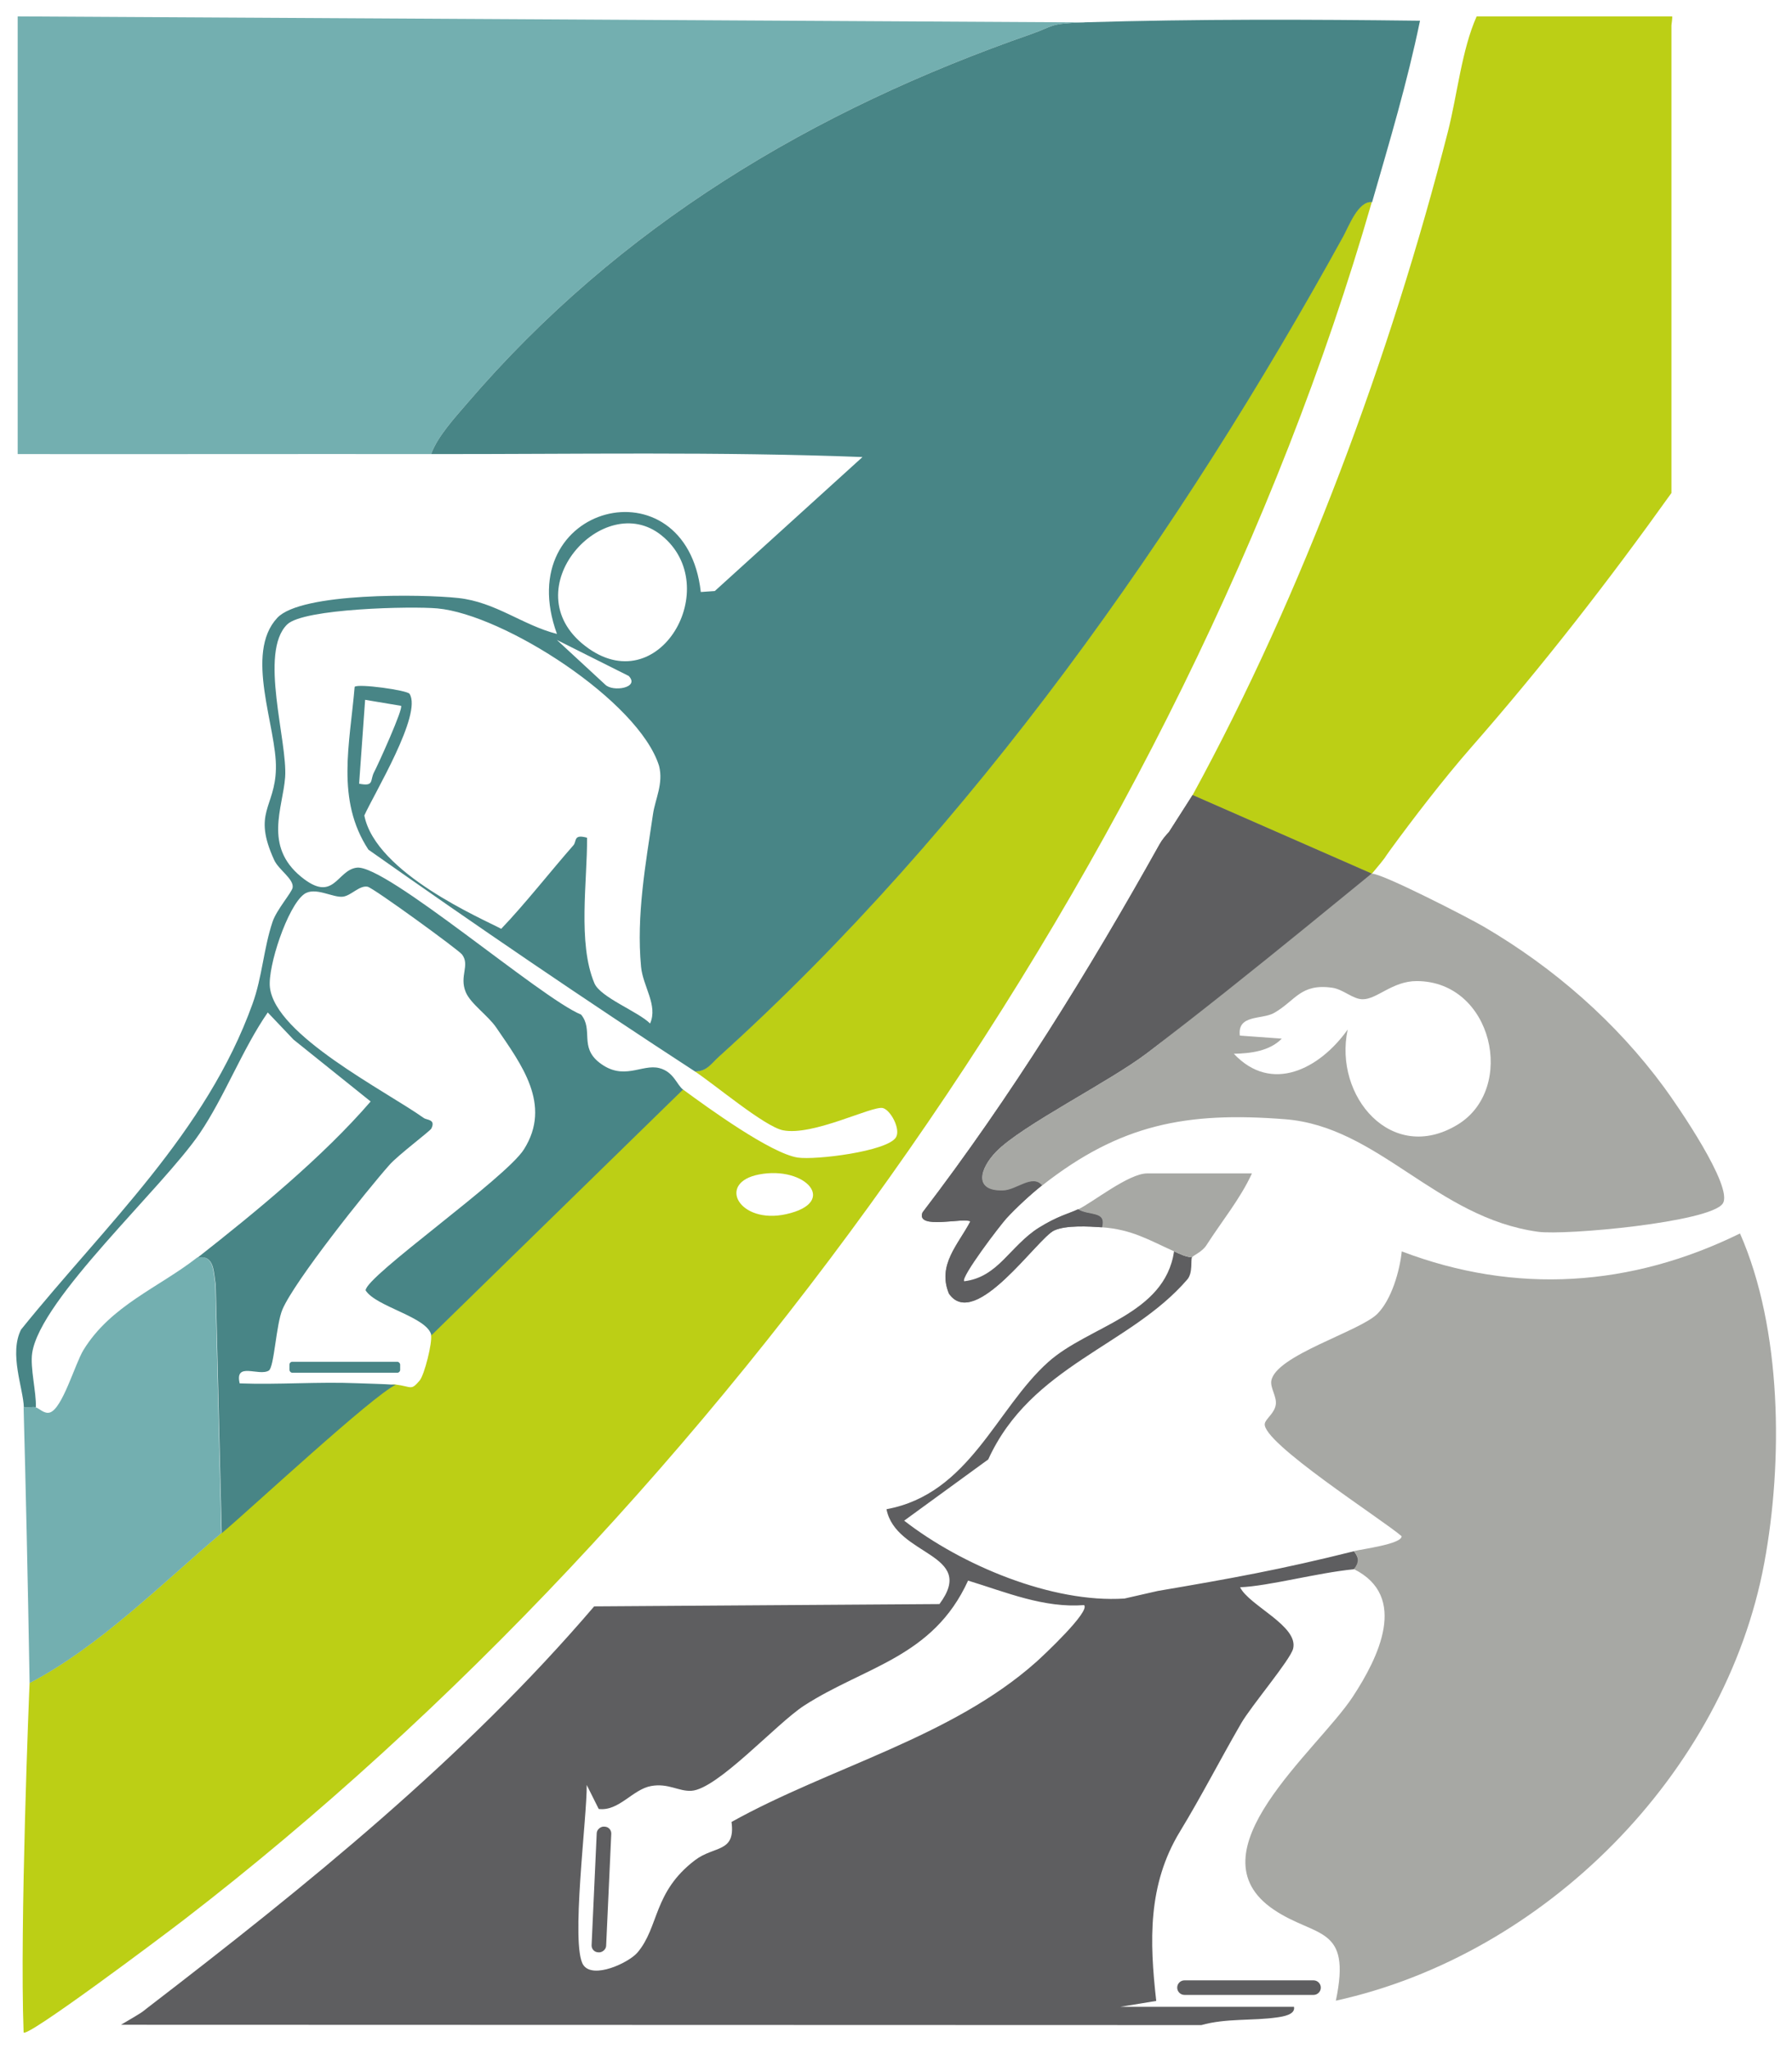 <?xml version="1.0" encoding="UTF-8"?>
<svg xmlns="http://www.w3.org/2000/svg" id="Vrstva_1" data-name="Vrstva 1" version="1.1" viewBox="0 0 224 256">
  <defs>
    <style>
      .cls-1 {
        fill: #73afb0;
      }

      .cls-1, .cls-2, .cls-3, .cls-4, .cls-5, .cls-6 {
        stroke-width: 0px;
      }

      .cls-2 {
        fill: #a7a8a4;
      }

      .cls-3 {
        fill: #bccf15;
      }

      .cls-4 {
        fill: #807f7f;
      }

      .cls-5 {
        fill: #5e5e60;
      }

      .cls-6 {
        fill: #488586;
      }
    </style>
  </defs>
  <g>
    <path class="cls-3" d="M171.47,25.26c-23.46,81.44-81.45,162.93-148.37,214.5-2.92,2.25-20.02,15.07-20.15,14.14-.5-13.22.71-43.01.75-43.65,8.67-4.53,16.4-12.3,23.97-18.73,3.87-3.28,18.54-18.95,21.75-18.55,2.09.26,1.92.81,3.03-.49.61-.71,1.61-4.78,1.43-5.68l31.46-30.71c3.12,2.29,11,8.01,14.38,8.53,2.18.33,11.16-.76,12.27-2.52.63-1.01-.66-3.43-1.64-3.67-1.32-.31-8.74,3.53-12.48,2.78-2.3-.46-8.6-5.78-11.04-7.37,1.48.02,2.07-1.02,3.01-1.86,31.63-28.53,57.82-65.79,78.03-102.47.69-1.26,1.89-4.49,3.6-4.27h0ZM94.88,146.73c-5.36,1.03-2.48,6.26,3.39,4.96,6.59-1.46,2.42-6.08-3.39-4.96Z"></path>
    <path class="cls-5" d="M149,157.09c-.18.27.13,1.92-.58,2.75-7.17,8.33-19.53,10.74-24.89,22.49l-10.51,7.65c7.15,5.56,18.49,10.32,27.54,9.73l4.17-.95c9.18-1.56,15.39-2.68,24.51-4.96.65.76.99,2.15,0,2.25-4.61.45-10.65,2.11-14.23,2.25,1.13,2.3,7.33,4.83,6.63,7.67-.34,1.39-5.24,7.16-6.49,9.32-2.68,4.63-4.96,9.1-7.65,13.52-4.06,6.66-3.81,13.74-2.97,21.17l-4.5.74h21.72c.2.98-1.39,1.21-2.05,1.31-3.14.46-6.41.09-9.53.97l-135.05-.04c2.95-1.73,2.48-1.47,3.32-2.12,19.83-15.23,39.57-31.13,55.83-50.15l43.16-.29c4.76-6.38-5.45-5.94-6.62-11.85,10.39-1.91,13.69-12.55,20.21-18.38,5.08-4.55,14.56-5.88,15.74-13.84.73.33,1.42.69,2.25.75h0ZM135.51,200.53c-5.05.39-9.78-1.62-14.5-3.06-4.39,9.61-12.89,10.71-20.5,15.62-3.46,2.24-10.83,10.45-14.09,10.64-1.6.09-2.88-.98-5.02-.6-2.34.42-4.02,3.18-6.56,2.87l-1.5-3c.06,3.92-2.06,20.11-.42,22.5,1.23,1.79,5.68-.29,6.76-1.56,2.73-3.21,1.95-7.55,7.19-11.54,2.42-1.84,5.09-.9,4.57-4.78,12.3-6.84,27.48-10.55,38.08-19.98.8-.71,6.86-6.37,5.98-7.12h0Z"></path>
    <path class="cls-1" d="M135.52,2.8c-4.51.14-3.75.46-6.57,1.44-27.4,9.54-51.53,23.96-70.55,46.14-1.54,1.79-3.72,4.16-4.51,6.35-17.21-.02-34.47.02-51.68,0V2.05l133.32.75Z"></path>
    <path class="cls-2" d="M169.22,193.79c1.05-.26,6.03-.89,5.98-1.87-2.4-2.08-17.55-11.75-17.1-14.07.12-.63,1.26-1.3,1.38-2.44.1-.94-.7-2.03-.57-2.88.49-3.18,11.04-6.18,13.25-8.38,1.78-1.78,2.8-5.34,3.06-7.81,14.25,5.42,28.67,4.44,42.28-2.24,5.26,11.94,5.39,28.53,3.03,41.19-4.9,26.33-27.46,48.93-53.55,54.66,2-9.47-2.48-7.82-7.74-11.36-10.61-7.13,5.38-19.82,9.85-26.6,3.2-4.87,7.02-12.54.14-15.96.65-.76.65-1.49,0-2.25h0Z"></path>
    <path class="cls-3" d="M149.07,99.34c13.77-25.2,24.76-54.91,31.92-82.9,1.19-4.68,1.72-10.19,3.59-14.39h24.43c.08,0-.08,1.05-.08,1.12v58.42c-7.84,10.97-16.12,21.63-25.08,31.84-3.4,3.88-7.26,8.91-10.1,12.8-.89,1.21-.17.43-2.26,2.92-.24.02-4.29,1.38-4.49,1.5-3.11-.05-16.26-6.12-17.9-11.31h0Z"></path>
    <path class="cls-2" d="M130.27,148.1c-1.22-1.43-3.19.59-4.87.64-3.74.12-2.96-2.73-.86-4.88,3.2-3.27,14.04-8.66,18.81-12.27,6.6-5.01,12.69-10.83,19.14-16.06,1.26-1.02,8.74-6.36,8.98-6.38,1.21-.09,12.12,5.52,13.98,6.61,8.78,5.13,16.57,11.93,22.58,20.11,1.54,2.09,8.72,12.47,7.31,14.5-1.61,2.33-19.65,3.99-23.08,3.52-12.78-1.76-19.93-13.15-31.62-14.06-12.33-.97-20.63.62-30.36,8.27h0ZM168.46,128.63c-1.78,8.32,5.51,16.89,13.75,11.87,7.38-4.49,4.38-17.93-5.13-17.93-3.04,0-4.96,2.29-6.75,2.27-1.23,0-2.41-1.24-3.81-1.44-3.97-.56-4.58,1.63-7.26,3.15-1.52.86-4.61.16-4.28,2.83l5.24.38c-1.52,1.57-3.93,1.85-5.99,1.89,4.72,5.02,10.73,1.89,14.22-3.01h0Z"></path>
    <path class="cls-1" d="M24.67,157.09c2.17-.42,1.98,2.01,2.25,3.36l.75,31.09c-7.57,6.43-15.3,14.2-23.97,18.73-.23-13.42-.5-25.26-.75-34.45.47.07,1.09-.11,1.5,0,.47.13,1.08.86,1.78.65,1.57-.48,3.15-6.08,4.19-7.79,3.42-5.59,9.45-7.83,14.25-11.59h0Z"></path>
    <path class="cls-2" d="M134.77,151.09c1.79-.85,6.31-4.49,8.61-4.49h13.11c-1.43,3.14-3.8,6.02-5.68,8.96-.53.84-1.63,1.26-1.81,1.52-.83-.06-1.51-.42-2.25-.75-3.17-1.43-5.28-2.73-8.99-3,.54-2.09-1.57-1.39-3-2.25h0Z"></path>
    <path class="cls-6" d="M135.52,2.8c-4.51.14-3.75.46-6.57,1.44-27.4,9.54-51.53,23.96-70.55,46.14-1.54,1.79-3.72,4.16-4.51,6.35,17.96.02,35.99-.32,53.92.37l-18.46,16.74-1.75.12c-1.85-16.52-23.89-11.01-17.98,5.24-4.31-1.1-7.67-3.99-12.35-4.49-4.48-.49-19.63-.71-22.61,2.48-4.17,4.47-.04,13.68-.17,18.86-.12,4.9-2.95,5.42-.22,11.39.56,1.23,2.48,2.38,2.31,3.45-.1.61-2.01,2.77-2.51,4.27-1.12,3.34-1.29,6.9-2.5,10.24-5.8,16.13-18.46,27.71-28.94,40.71-1.52,3.03.28,7.33.35,9.71.47.07,1.09-.11,1.5,0,.08-1.83-.73-4.94-.46-6.77,1.01-6.79,16.26-20.58,20.94-27.45,3.12-4.6,5.35-10.55,8.51-15.11l3.22,3.39,9.64,7.73c-6,6.96-14.41,13.84-21.62,19.5,2.17-.42,1.98,2.01,2.25,3.36l.75,31.09c3.87-3.28,18.82-17.16,21.75-18.55-1.82-.13-3.51-.14-4.85-.2-4.86-.2-9.79.2-14.65.02-.65-2.76,2.4-.84,3.64-1.6.68-.42.9-5.75,1.71-7.65,1.54-3.58,10.43-14.73,13.39-18.07,1.07-1.21,5.07-4.21,5.22-4.52.57-1.17-.56-1.04-.94-1.31-4.85-3.44-18.55-10.32-19.24-16.32-.3-2.59,2.2-10.12,4.26-11.64,1.37-1.01,3.63.49,4.9.3,1.03-.16,2.03-1.43,3.05-1.24.71.13,11.37,7.89,11.81,8.47,1.01,1.36-.37,2.68.45,4.68.6,1.47,2.79,2.93,3.83,4.46,3.1,4.55,6.98,9.6,3.46,15.19-2.27,3.63-19.78,15.85-19.8,17.63,1.29,2.06,7.77,3.33,8.22,5.62l31.46-30.71c-.78-.57-1.16-2.22-2.97-2.68-2.18-.56-4.48,1.68-7.51-.7-2.49-1.96-.71-4.08-2.26-5.98-5.02-2.04-24.43-18.8-28.04-18.36-2.52.3-2.84,4.51-6.96,1.14-4.69-3.84-2.29-8.58-2-12.42.33-4.46-3.31-15.64.26-19.11,2.06-2,15.56-2.29,18.77-2,8.33.77,25.17,11.57,27.71,19.67.57,2.2-.48,4.16-.75,5.99-.93,6.29-2.1,12.7-1.5,19.1.23,2.47,2.14,4.82,1.13,7.1-1.5-1.5-6.2-3.25-6.96-5.03-2.12-5.02-.87-12.85-.92-18.18-1.75-.49-1.26.45-1.71.95-2.8,3.18-6.08,7.37-9.02,10.43-2.25-1.21-15.69-6.93-17.11-14.16,1.22-2.72,7.28-12.68,5.65-15.2-.29-.45-6.43-1.3-6.86-.87-.6,7.15-2.37,14.1,1.72,20.34,13.45,9.48,27.09,18.78,40.82,27.71,1.48.02,2.07-1.02,3.01-1.86,31.63-28.53,57.82-65.79,78.03-102.47.69-1.26,1.89-4.49,3.6-4.27,2.21-7.67,4.37-14.85,5.99-22.67-13.81-.17-27.97-.22-41.94.2h0ZM44.89,97.91l.75-10.48,4.49.75c.32.31-2.87,7.35-3.36,8.27-.56,1.05.06,1.84-1.88,1.46h0ZM75.64,85.52l-6.03-5.57,8.98,4.5c1.44,1.49-2.02,2.04-2.95,1.07h0ZM73.13,80.69c-9.09-7.03,2.31-19.64,9.55-13.81,7.93,6.37-.33,20.95-9.55,13.81Z"></path>
    <path class="cls-4" d="M171.47,109.15l-22.4-9.82-2.94,4.6c-.44.47-.88,1-1.18,1.54-8.9,15.93-18.55,31.51-29.64,46.01-.87,2.22,5.24.57,5.98,1.12-1.51,2.89-4.16,5.43-2.67,9.02,3.25,4.69,11.09-6.97,13.16-7.9,1.5-.67,4.28-.51,5.98-.39.54-2.09-1.57-1.39-3-2.25-1.07.51-2.56.84-4.91,2.31-3.41,2.13-5.94,6.92-9.94,7.67-.21.04-.4-.19-.31-.38.8-1.75,5.6-7.8,6.19-8.45,1.21-1.32,3.08-3.05,4.47-4.14-1.22-1.43-3.19.59-4.87.64-3.74.12-2.96-2.73-.86-4.88,3.2-3.27,14.04-8.66,18.81-12.27,6.6-5.01,12.69-10.83,19.14-16.06,1.01-.82,2.86-3.21,3.89-4.33l5.08-2.05h0Z"></path>
    <path class="cls-5" d="M171.47,109.15l-22.4-9.82-2.94,4.6c-.44.47-.88,1-1.18,1.54-8.9,15.93-18.55,31.51-29.64,46.01-.87,2.22,5.24.57,5.98,1.12-1.51,2.89-4.16,5.43-2.67,9.02,3.25,4.69,11.09-6.97,13.16-7.9,1.5-.67,4.28-.51,5.98-.39.54-2.09-1.57-1.39-3-2.25-1.07.51-2.56.84-4.91,2.31-3.52,2.2-5.08,6.18-9.32,6.68-.49-.46,4.59-7.11,5.26-7.84,1.21-1.32,3.08-3.05,4.47-4.14-1.22-1.43-3.19.59-4.87.64-3.74.12-2.96-2.73-.86-4.88,3.2-3.27,14.04-8.66,18.81-12.27,6.6-5.01,13.27-10.36,19.72-15.6,1.01-.82,8.39-6.84,8.39-6.84h0Z"></path>
    <path class="cls-5" d="M148.06,247.41h16.13c.5,0,.91.41.91.91h0c0,.5-.41.91-.91.91h-16.13c-.5,0-.91-.41-.91-.91h0c0-.5.41-.91.91-.91Z"></path>
    <rect class="cls-5" x="67.31" y="235.15" width="15.72" height="1.82" rx=".85" ry=".85" transform="translate(-164.07 300.36) rotate(-87.38)"></rect>
  </g>
  <rect class="cls-6" x="36.18" y="170.13" width="13.84" height="1.37" rx=".36" ry=".36"></rect>
</svg>
